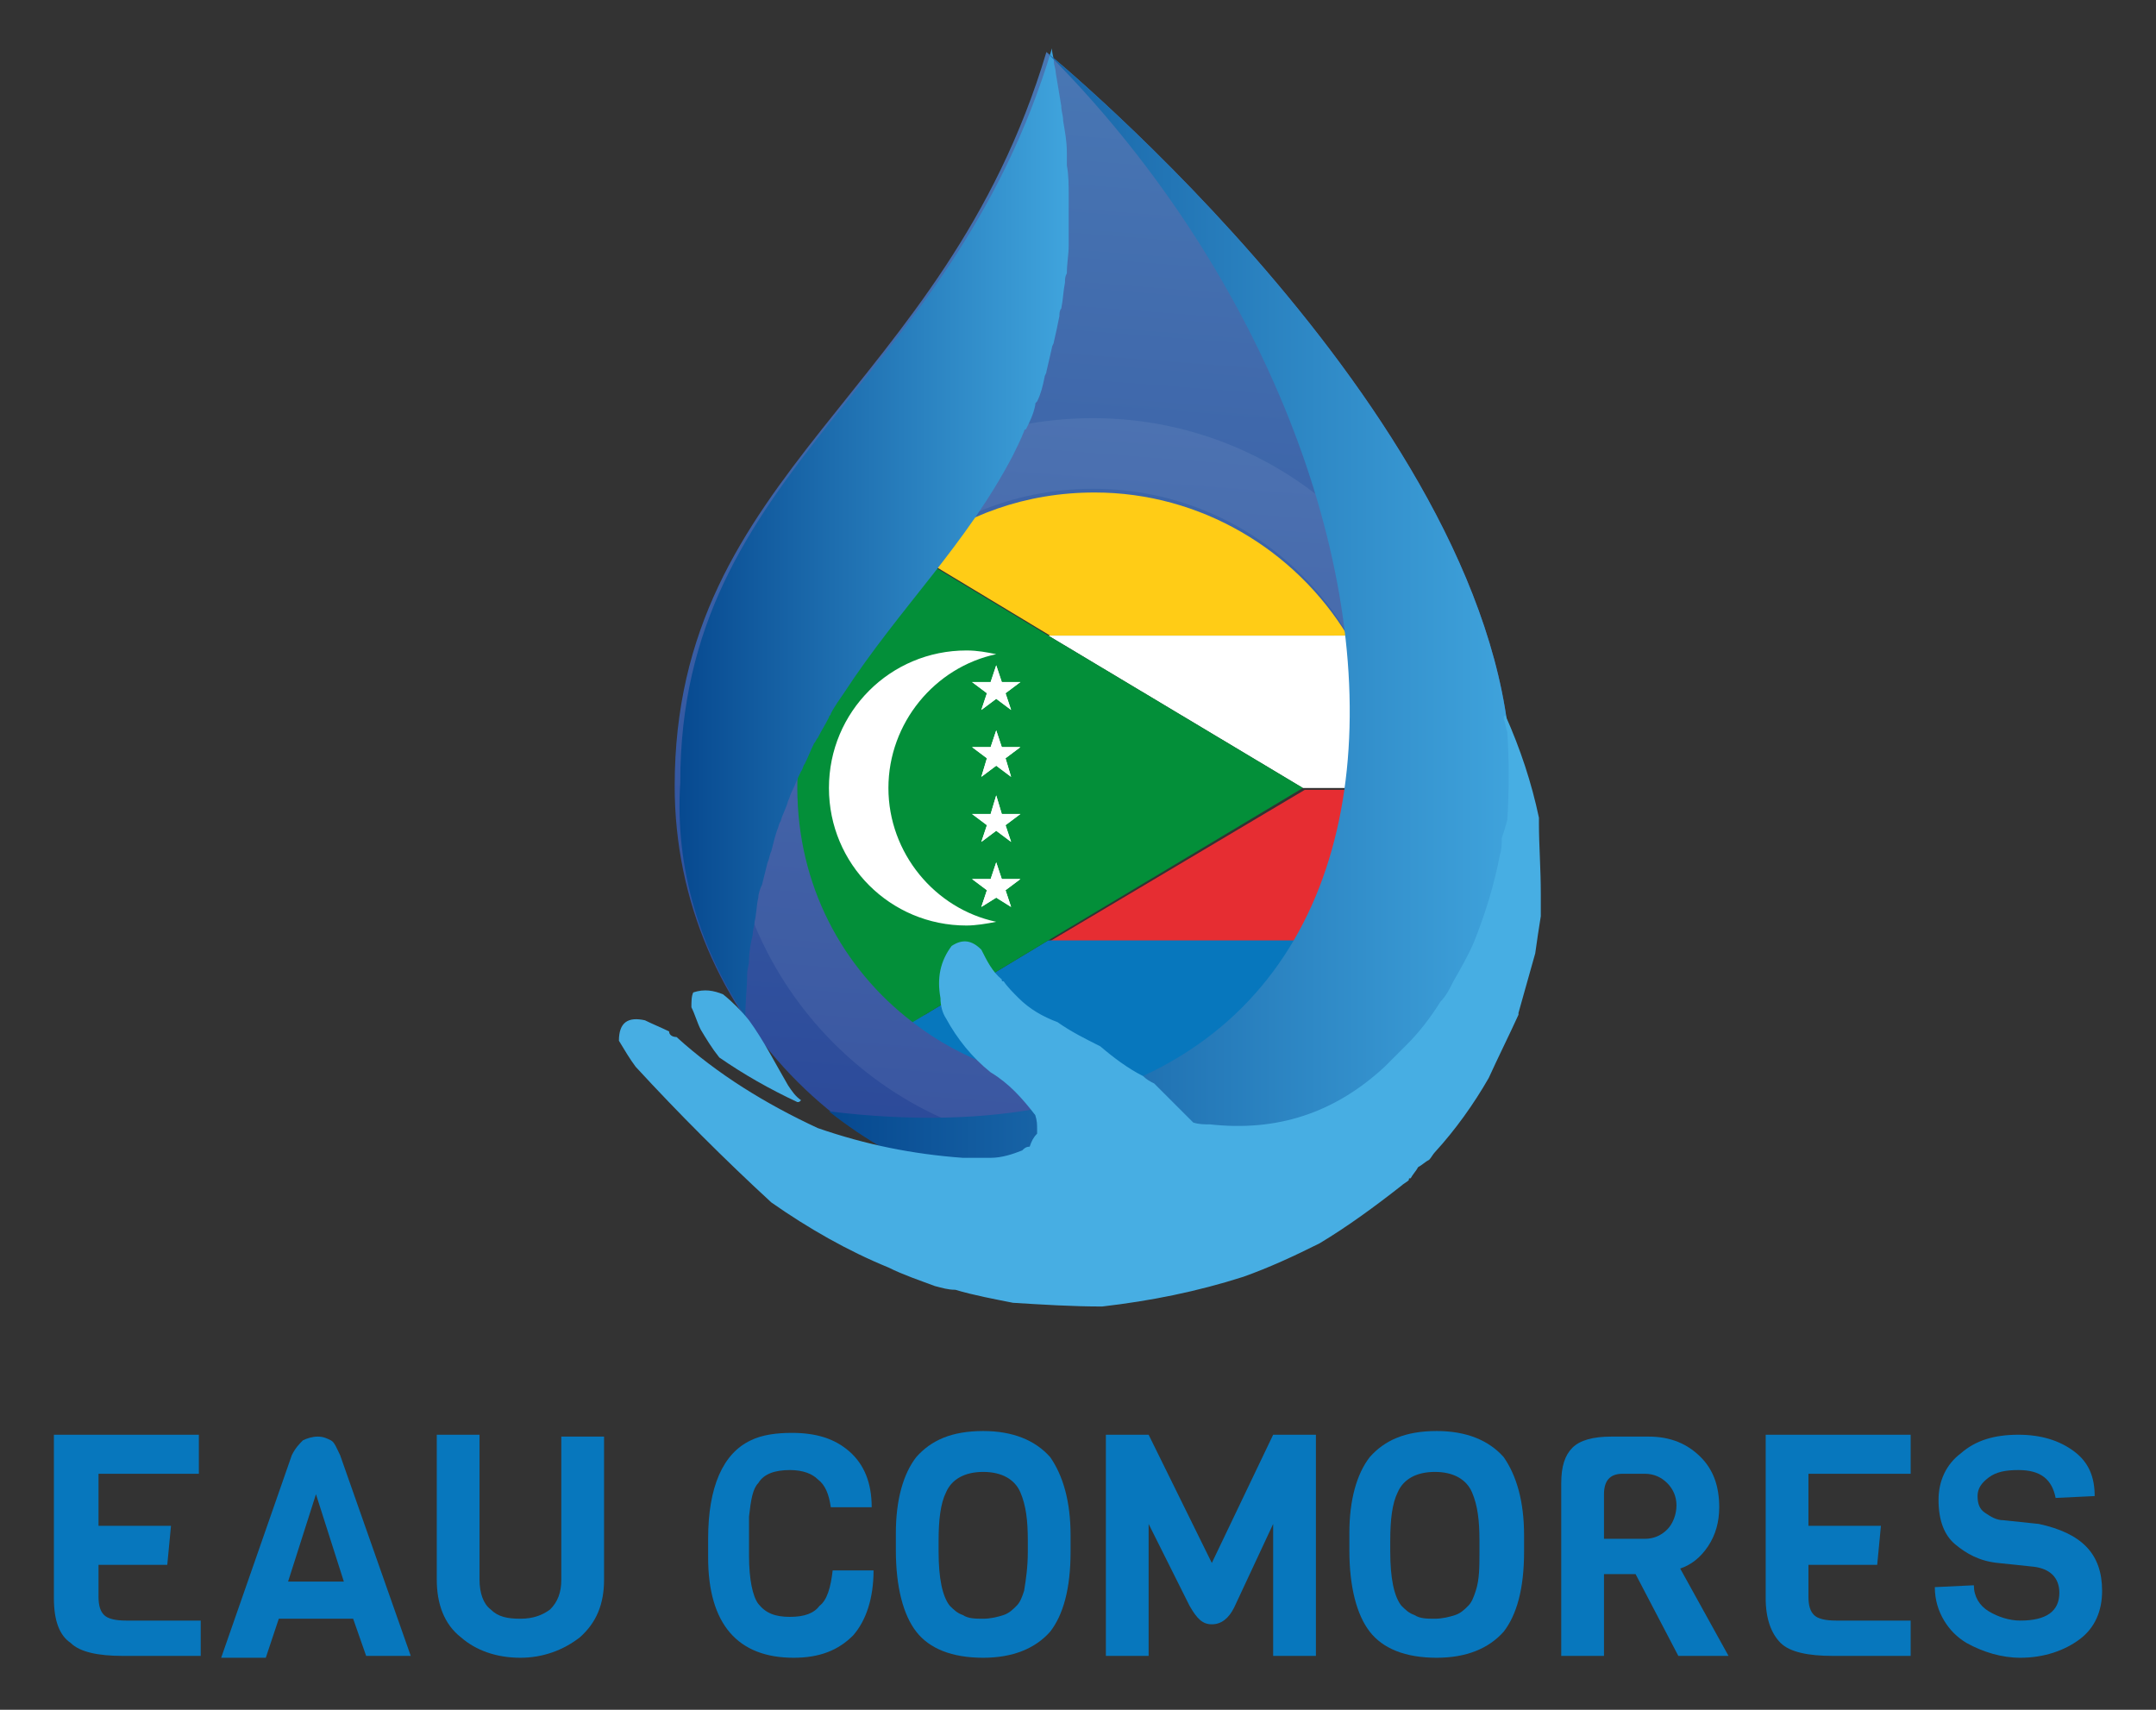<svg width="116" height="92" viewBox="0 0 116 92" fill="none" xmlns="http://www.w3.org/2000/svg">
<rect x="0" y="0" width="116" height="92" fill="#333333" stroke="none"/>
<path d="M81.3 41.6C81 23 56.3 2.8 56.3 2.8C50.8 21.2 36.3 25.3 36.3 42.3C36.3 54.7 46.4 64.8 58.8 64.8C71.5 64.7 81.7 54.3 81.3 41.6ZM58.8 57.6C50.3 57.6 43.5 50.7 43.5 42.3C43.5 33.8 50.4 27 58.8 27C67.3 27 74.1 33.9 74.1 42.3C74.1 50.7 67.3 57.6 58.8 57.6Z" fill="url(#paint0_linear_774_2047)"/>
<path opacity="0.07" d="M58.8 22.5C47.9 22.5 39.1 31.3 39.1 42.2C39.1 53.1 47.9 61.9 58.8 61.9C69.7 61.9 78.5 53.1 78.5 42.2C78.5 31.4 69.7 22.5 58.8 22.5ZM58.8 26.3C67.6 26.3 74.7 33.4 74.7 42.2C74.7 51 67.6 58.1 58.8 58.1C50 58.1 42.9 51 42.9 42.2C42.9 33.4 50 26.3 58.8 26.3Z" fill="white"/>
<path d="M10.8 89.1H6.6C5.3 89.1 4.3 88.9 3.8 88.4C3.2 88 2.9 87.2 2.9 86V77.2H10.7V79.3H5.3V82.1H9.2L9 84.2H5.3V85.9C5.3 86.4 5.4 86.7 5.6 86.9C5.8 87.1 6.2 87.2 6.8 87.2H10.8V89.1Z" fill="#0777BD"/>
<path d="M22.1 89.1H19.7L19 87.1H15L14.3 89.2H11.9L15.7 78.3C15.9 77.9 16.1 77.7 16.3 77.5C16.5 77.4 16.8 77.3 17.1 77.3C17.4 77.3 17.6 77.4 17.8 77.5C18 77.6 18.1 77.9 18.3 78.3L22.1 89.1ZM18.5 85.1L17 80.4L15.5 85.1H18.5Z" fill="#0777BD"/>
<path d="M32.5 77.2V85C32.5 86.3 32.1 87.3 31.2 88.1C30.3 88.8 29.2 89.2 28 89.2C26.7 89.2 25.6 88.8 24.8 88.1C23.9 87.4 23.5 86.3 23.5 85V77.2H25.8V85C25.8 85.7 26 86.3 26.4 86.6C26.8 87 27.3 87.1 28 87.1C28.7 87.1 29.2 86.9 29.6 86.6C30 86.2 30.2 85.7 30.2 85V77.3H32.5V77.2Z" fill="#0777BD"/>
<path d="M44.8 84.5H47C47 86 46.6 87.2 45.9 88C45.1 88.8 44.1 89.2 42.7 89.2C39.7 89.2 38.1 87.4 38.1 83.8V82.8C38.1 80 38.9 78.2 40.4 77.5C41 77.2 41.8 77.1 42.6 77.1C43.9 77.1 44.9 77.4 45.7 78.1C46.5 78.8 46.9 79.8 46.9 81.1H44.7C44.6 80.4 44.4 79.9 44 79.6C43.7 79.3 43.2 79.1 42.5 79.1C41.7 79.1 41.1 79.3 40.8 79.8C40.5 80.1 40.4 80.7 40.3 81.6C40.3 81.9 40.3 82.2 40.3 82.7V83.7C40.3 85 40.5 85.9 40.8 86.3C41.2 86.8 41.7 87 42.5 87C43.3 87 43.8 86.8 44.1 86.4C44.5 86.1 44.7 85.4 44.8 84.5Z" fill="#0777BD"/>
<path d="M57.6 82.6V83.5C57.6 85.5 57.2 86.9 56.5 87.8C55.7 88.7 54.5 89.2 52.9 89.2C51.2 89.2 50 88.7 49.3 87.8C48.6 86.9 48.2 85.4 48.2 83.4V82.5C48.2 80.7 48.6 79.3 49.3 78.4C50.1 77.5 51.2 77 52.9 77C54.5 77 55.7 77.5 56.5 78.4C57.2 79.4 57.6 80.8 57.6 82.6ZM55.3 83.5V82.9C55.3 81.8 55.2 81 54.9 80.3C54.6 79.6 53.9 79.2 52.9 79.2C51.9 79.2 51.2 79.6 50.9 80.3C50.6 80.9 50.5 81.8 50.5 82.9V83.5C50.5 84.9 50.7 85.9 51.1 86.4C51.3 86.6 51.5 86.8 51.8 86.9C52.1 87.1 52.5 87.1 52.9 87.1C53.3 87.1 53.7 87 54 86.9C54.3 86.8 54.5 86.6 54.7 86.4C54.9 86.2 55 85.9 55.1 85.6C55.2 85 55.3 84.3 55.3 83.5Z" fill="#0777BD"/>
<path d="M68.5 82L66.4 86.5C66.1 87.1 65.7 87.4 65.2 87.4C64.7 87.4 64.4 87.1 64 86.4L61.8 82V89.1H59.5V77.2H61.8L65.2 84.1L68.5 77.2H70.8V89.1H68.5V82Z" fill="#0777BD"/>
<path d="M82 82.6V83.5C82 85.5 81.6 86.9 80.9 87.8C80.1 88.7 78.9 89.2 77.3 89.2C75.6 89.2 74.4 88.7 73.7 87.8C73 86.9 72.6 85.4 72.6 83.4V82.5C72.6 80.7 73 79.3 73.7 78.4C74.5 77.5 75.6 77 77.3 77C78.9 77 80.1 77.5 80.9 78.4C81.6 79.4 82 80.8 82 82.6ZM79.6 83.5V82.9C79.6 81.8 79.5 81 79.2 80.3C78.9 79.6 78.2 79.2 77.2 79.2C76.2 79.2 75.5 79.6 75.2 80.3C74.9 80.9 74.8 81.8 74.8 82.9V83.5C74.8 84.9 75 85.9 75.4 86.4C75.6 86.6 75.8 86.8 76.1 86.9C76.4 87.1 76.8 87.1 77.2 87.1C77.6 87.1 78 87 78.3 86.9C78.6 86.8 78.8 86.6 79 86.4C79.2 86.2 79.3 85.9 79.4 85.6C79.6 85 79.6 84.3 79.6 83.5Z" fill="#0777BD"/>
<path d="M93 89.1H90.3L88 84.7H86.3V89.1H84V79.8C84 78.9 84.2 78.3 84.6 77.9C85 77.5 85.7 77.3 86.7 77.3H88.7C89.9 77.3 90.8 77.7 91.5 78.4C92.2 79.1 92.5 80 92.5 81.1C92.5 81.9 92.3 82.6 91.9 83.2C91.5 83.8 91 84.2 90.4 84.4L93 89.1ZM89.7 82.3C90 82 90.2 81.5 90.2 81C90.2 80.5 90 80.1 89.7 79.8C89.4 79.5 89 79.3 88.5 79.3H87.3C86.6 79.3 86.3 79.7 86.3 80.4V82.8H88.5C89 82.8 89.4 82.6 89.7 82.3Z" fill="#0777BD"/>
<path d="M102.8 89.1H98.6C97.3 89.1 96.3 88.9 95.8 88.4C95.3 87.9 95 87.1 95 86V77.2H102.8V79.3H97.3V82.1H101.2L101 84.2H97.3V85.9C97.3 86.4 97.4 86.7 97.6 86.9C97.8 87.1 98.2 87.2 98.8 87.2H102.8V89.1Z" fill="#0777BD"/>
<path d="M113.1 85.6C113.1 86.7 112.7 87.6 111.9 88.2C111.1 88.8 110 89.2 108.7 89.2C107.7 89.2 106.7 88.9 105.8 88.4C105.3 88.1 104.9 87.7 104.6 87.2C104.3 86.7 104.1 86.1 104.1 85.4L106.2 85.3C106.2 85.9 106.5 86.4 107 86.7C107.5 87 108.1 87.2 108.7 87.2C110.1 87.2 110.8 86.7 110.8 85.7C110.8 84.9 110.3 84.4 109.4 84.3L107.5 84.1C106.5 84 105.8 83.6 105.2 83.1C104.6 82.6 104.3 81.8 104.3 80.7C104.3 79.7 104.7 78.8 105.5 78.2C106.3 77.5 107.3 77.2 108.6 77.2C109.8 77.2 110.8 77.5 111.6 78.1C112.4 78.7 112.7 79.5 112.7 80.5L110.6 80.6C110.4 79.6 109.8 79.1 108.6 79.1C107.9 79.1 107.4 79.2 107 79.5C106.6 79.8 106.4 80.1 106.4 80.5C106.4 80.9 106.5 81.2 106.8 81.4C107.1 81.6 107.4 81.8 107.8 81.8L109.7 82C112 82.5 113.1 83.6 113.1 85.6Z" fill="#0777BD"/>
<path d="M72.5 34.2C69.7 29.6 64.6 26.5 58.9 26.5C55.2 26.5 51.9 27.7 49.2 29.8L56.5 34.2H72.5Z" fill="#FFCC16"/>
<path d="M70.1 42.4H74.7C74.7 39.4 73.9 36.6 72.4 34.2H56.4L70.1 42.4Z" fill="white"/>
<path d="M56.4 50.7H72.5C74 48.3 74.8 45.5 74.8 42.5H70.2L56.4 50.7Z" fill="#E62D32"/>
<path d="M49.1 55C51.8 57.1 55.2 58.3 58.8 58.3C64.6 58.3 69.6 55.2 72.4 50.6H56.4L49.1 55Z" fill="#0777BD"/>
<path d="M53.6 49.7C50.3 49 47.8 46 47.8 42.5C47.8 39 50.3 36 53.6 35.3C53.1 35.1 52.6 35 52 35C47.9 35 44.6 38.3 44.6 42.4C44.6 46.5 47.9 49.8 52 49.8C52.6 49.8 53.1 49.8 53.6 49.7Z" fill="white"/>
<path d="M49.1 55L56.4 50.6L70.1 42.4L56.4 34.2L49.1 29.8C45.3 32.7 42.9 37.3 42.9 42.4C42.9 47.6 45.3 52.1 49.1 55Z" fill="#038F39"/>
<path d="M54.4 48.8L53.6 48.3L52.8 48.8L53.1 47.9L52.3 47.3H53.3L53.6 46.4L53.9 47.3H54.9L54.1 47.9L54.4 48.8Z" fill="white"/>
<path d="M54.1 44.4L54.4 45.3L53.6 44.7L52.8 45.3L53.1 44.4L52.3 43.8H53.3L53.6 42.8L53.9 43.8H54.9L54.1 44.4Z" fill="white"/>
<path d="M54.1 40.8L54.4 41.8L53.6 41.2L52.8 41.8L53.1 40.8L52.3 40.2H53.3L53.6 39.3L53.9 40.2H54.9L54.1 40.8Z" fill="white"/>
<path d="M54.9 36.7L54.1 37.3L54.4 38.2L53.6 37.6L52.8 38.2L53.1 37.3L52.3 36.7H53.3L53.6 35.8L53.9 36.7H54.9Z" fill="white"/>
<path d="M44.6 42.4C44.6 38.3 47.9 35 52 35C52.6 35 53.1 35.1 53.6 35.2C50.3 35.9 47.8 38.9 47.8 42.4C47.8 45.9 50.3 48.9 53.6 49.6C53.1 49.7 52.5 49.8 52 49.8C47.9 49.8 44.6 46.5 44.6 42.4Z" fill="white"/>
<path d="M53.9 47.3L53.6 46.4L53.3 47.3H52.3L53.1 47.9L52.8 48.8L53.6 48.3L54.4 48.8L54.1 47.9L54.9 47.3H53.9Z" fill="white"/>
<path d="M53.3 36.7H52.3L53.1 37.3L52.8 38.2L53.6 37.6L54.4 38.2L54.1 37.3L54.9 36.7H53.9L53.6 35.8L53.3 36.7Z" fill="white"/>
<path d="M53.6 39.3L53.3 40.2H52.3L53.1 40.8L52.8 41.8L53.6 41.2L54.4 41.8L54.1 40.8L54.9 40.2H53.9L53.6 39.3Z" fill="white"/>
<path d="M53.6 42.8L53.3 43.8H52.3L53.1 44.4L52.8 45.3L53.6 44.7L54.4 45.3L54.1 44.4L54.9 43.8H53.9L53.6 42.8Z" fill="white"/>
<path d="M40.1 54.7C40.1 53.9 40.2 53.1 40.2 52.4C40.2 52.2 40.3 51.9 40.3 51.7C40.3 51.2 40.4 50.7 40.5 50.3C40.5 50 40.6 49.8 40.6 49.6C40.7 49.2 40.7 48.7 40.8 48.3C40.8 48.1 40.9 47.8 41 47.6C41.1 47.2 41.2 46.8 41.3 46.4C41.4 46.2 41.4 46 41.5 45.8C41.6 45.4 41.7 45 41.8 44.7C41.9 44.5 41.9 44.3 42 44.2C42.1 43.8 42.3 43.5 42.4 43.1C42.5 42.9 42.5 42.8 42.6 42.6C42.8 42.2 42.9 41.9 43.1 41.5C43.2 41.4 43.2 41.2 43.3 41.1C43.5 40.7 43.6 40.4 43.8 40C43.9 39.9 43.9 39.8 44 39.7C44.2 39.3 44.4 39 44.6 38.6C44.6 38.5 44.7 38.5 44.7 38.4C44.9 38 45.2 37.6 45.4 37.3C48.4 32.7 52 29.3 54.5 24.5C54.7 24.1 54.9 23.7 55.1 23.2C55.1 23.2 55.1 23.1 55.2 23.1C55.4 22.7 55.6 22.3 55.7 21.8C55.7 21.7 55.7 21.7 55.8 21.6C56 21.2 56.1 20.8 56.2 20.3C56.2 20.2 56.3 20.1 56.3 20C56.4 19.6 56.5 19.1 56.6 18.7C56.6 18.6 56.7 18.5 56.7 18.4C56.8 18 56.9 17.5 57 17C57 16.9 57 16.7 57.1 16.6C57.2 16.1 57.2 15.7 57.3 15.2C57.3 15 57.3 14.9 57.4 14.7C57.4 14.2 57.5 13.7 57.5 13.2C57.5 13 57.5 12.9 57.5 12.7C57.5 12.2 57.5 11.7 57.5 11.1C57.5 10.9 57.5 10.7 57.5 10.5C57.5 10 57.5 9.4 57.4 8.9C57.4 8.7 57.4 8.5 57.4 8.2C57.4 7.6 57.3 7.1 57.2 6.5C57.2 6.2 57.1 6 57.1 5.7C57 5.1 56.9 4.5 56.8 3.9C56.8 3.7 56.7 3.5 56.7 3.3C56.7 3.1 56.6 2.9 56.6 2.6C51.1 21 36.6 25.1 36.6 42.1C36.3 46.8 37.7 51.1 40.1 54.7Z" fill="url(#paint1_linear_774_2047)"/>
<path d="M81.3 41.6C81 23 56.3 2.8 56.3 2.8C78.9 25.4 80.7 64.2 44.6 59.8C48.5 62.9 53.4 64.8 58.8 64.8C71.5 64.7 81.7 54.3 81.3 41.6Z" fill="url(#paint2_linear_774_2047)"/>
<path fill-rule="evenodd" clip-rule="evenodd" d="M40.3 54.9C39.9 54.4 39.4 53.9 38.9 53.5C38.4 53.3 37.9 53.2 37.3 53.4C37.2 53.6 37.2 53.9 37.2 54.2C37.4 54.6 37.5 55 37.7 55.4C38 55.9 38.3 56.4 38.7 56.9C40 57.8 41.4 58.6 42.9 59.3C43 59.3 43 59.3 43.1 59.2C42.8 59 42.6 58.7 42.4 58.4C41.7 57.2 41.1 56 40.3 54.9Z" fill="#47AEE3"/>
<path fill-rule="evenodd" clip-rule="evenodd" d="M82.8 44.3C82.8 44.2 82.8 44.1 82.8 44C82.4 42.1 81.8 40.3 81 38.5C80.9 38.5 80.9 38.6 80.9 38.7C81 38.9 81 39.1 81.1 39.4C81.2 41 81.2 42.5 81.1 44.1C81 44.5 80.9 44.8 80.8 45.1C80.8 45.4 80.8 45.7 80.7 46C80.4 47.6 79.9 49.2 79.3 50.7C79 51.4 78.6 52.1 78.2 52.8C78 53.2 77.8 53.6 77.5 53.9C77 54.7 76.4 55.5 75.7 56.2C75.3 56.6 74.9 57 74.5 57.4C71.8 59.9 68.7 60.9 65.1 60.5C64.8 60.5 64.5 60.5 64.2 60.4C63.5 59.7 62.8 59 62.1 58.3C61.9 58.2 61.7 58.1 61.5 57.9C60.7 57.5 59.9 56.9 59.2 56.3C58.4 55.9 57.6 55.5 56.9 55C56.1 54.7 55.4 54.3 54.8 53.7C54.5 53.4 54.2 53.1 54 52.8C53.9 52.8 53.9 52.8 53.9 52.7C53.4 52.3 53.1 51.7 52.8 51.1C52.3 50.6 51.8 50.5 51.2 50.9C50.6 51.7 50.4 52.6 50.6 53.7C50.6 54.1 50.7 54.5 50.9 54.8C51.5 55.9 52.3 56.9 53.3 57.7C54.3 58.3 55 59.1 55.7 60C55.8 60.3 55.8 60.5 55.8 60.8C55.8 60.9 55.8 60.9 55.8 61C55.6 61.2 55.5 61.4 55.4 61.7C55.2 61.7 55.1 61.8 55 61.9C54.5 62.1 53.9 62.3 53.3 62.3C53.1 62.3 52.9 62.3 52.7 62.3C52.4 62.3 52.1 62.3 51.8 62.3C49.1 62.1 46.6 61.6 44 60.7C41.2 59.4 38.6 57.8 36.4 55.8C36.2 55.8 36 55.7 36 55.5C35.6 55.3 35.1 55.1 34.7 54.9C33.8 54.7 33.3 55 33.3 56C33.6 56.5 33.9 57 34.2 57.4C36.5 59.9 39 62.4 41.5 64.7C43.5 66.1 45.6 67.3 47.8 68.2C48.6 68.6 49.5 68.9 50.3 69.2C50.7 69.3 51 69.4 51.4 69.4C52.4 69.7 53.5 69.9 54.5 70.1C56.1 70.2 57.7 70.3 59.3 70.3C61.9 70 64.4 69.5 66.9 68.7C68.3 68.2 69.6 67.6 71 66.9C72.5 66 74 64.9 75.4 63.8C75.5 63.7 75.7 63.6 75.8 63.5C75.8 63.4 75.8 63.4 75.9 63.4C76 63.2 76.2 63 76.3 62.8C76.5 62.7 76.7 62.5 76.9 62.4C77 62.3 77.1 62.1 77.2 62C78.3 60.8 79.3 59.4 80.1 58C80.6 56.9 81.2 55.7 81.7 54.6V54.5C82 53.4 82.3 52.4 82.6 51.3C82.7 50.6 82.8 49.9 82.9 49.3C82.9 48.9 82.9 48.5 82.9 48.1C82.9 46.7 82.8 45.5 82.8 44.3Z" fill="#47AEE3"/>
<defs>
<linearGradient id="paint0_linear_774_2047" x1="56.7" y1="69.33" x2="70.604" y2="-108.753" gradientUnits="userSpaceOnUse">
<stop stop-color="#284496"/>
<stop offset="1" stop-color="#80CDE6"/>
</linearGradient>
<linearGradient id="paint1_linear_774_2047" x1="36.307" y1="28.728" x2="57.238" y2="28.728" gradientUnits="userSpaceOnUse">
<stop stop-color="#06488F"/>
<stop offset="1" stop-color="#3FA3DC"/>
</linearGradient>
<linearGradient id="paint2_linear_774_2047" x1="44.662" y1="33.758" x2="81.342" y2="33.758" gradientUnits="userSpaceOnUse">
<stop stop-color="#06488F"/>
<stop offset="1" stop-color="#3FA3DC"/>
</linearGradient>
</defs>
</svg>
